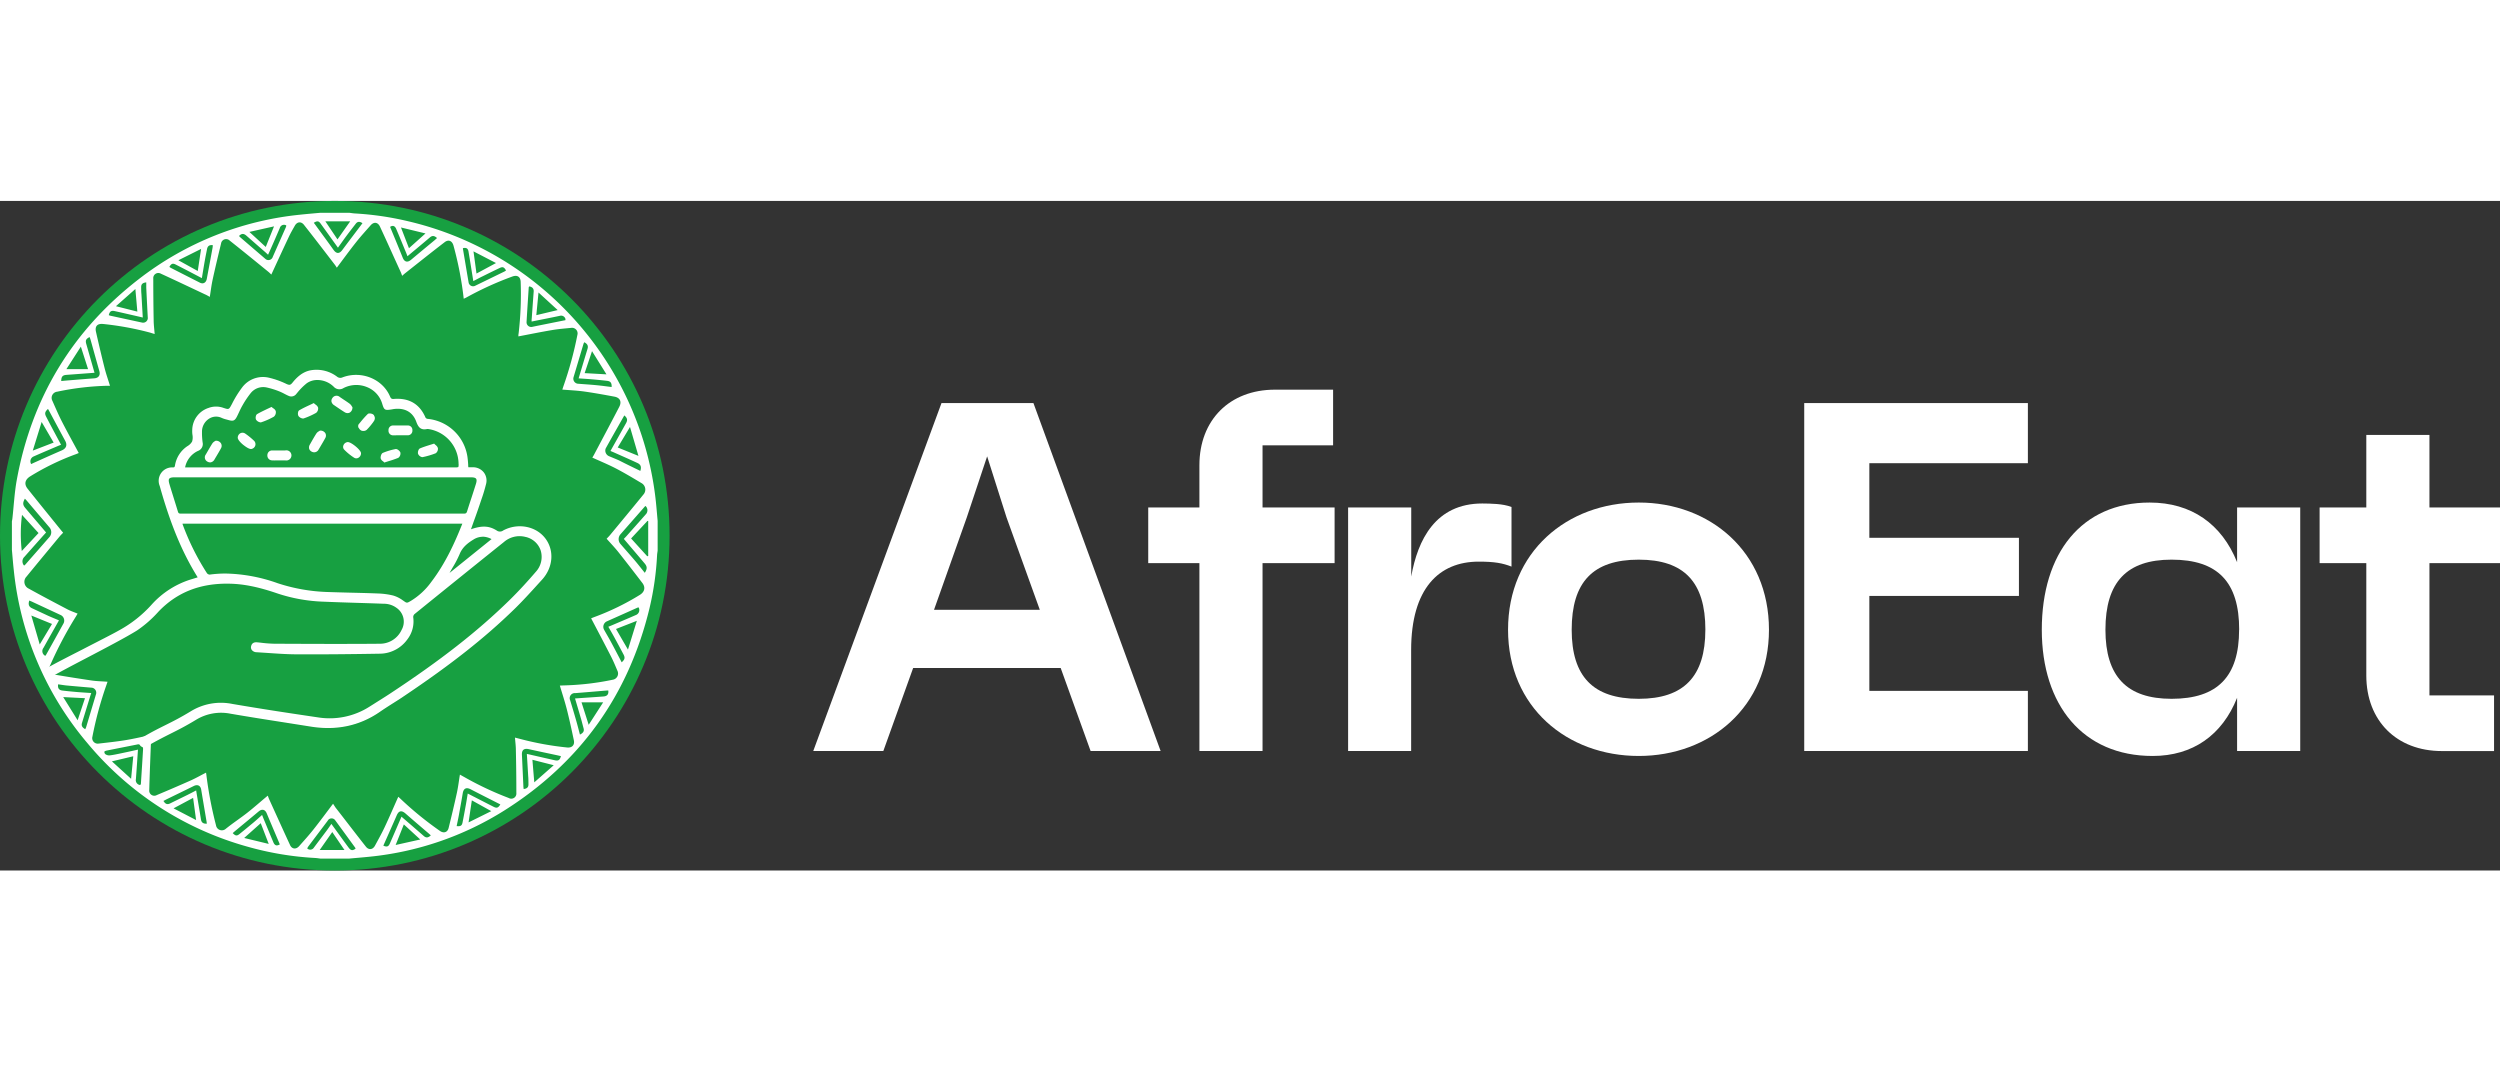 <svg width="210" height="90" xmlns="http://www.w3.org/2000/svg" viewBox="0 0 982.86 263.24"><rect x="0" y="0" width="982.86" height="263.24" fill="#333333" stroke="none"/><defs><style>.cls-1{fill:#17a041;}.cls-2{fill:#fff;}</style></defs><g id="Layer_2" data-name="Layer 2"><g id="Layer_1-2" data-name="Layer 1"><circle class="cls-1" cx="131.62" cy="131.62" r="131.62"/><path class="cls-2" d="M125.78,4.68h11.68c.66.08,1.33.2,2,.24a119.42,119.42,0,0,1,20.69,3,127.1,127.1,0,0,1,97.4,107.68c.44,3.39.68,6.8,1,10.21v11.68c-.08.62-.2,1.25-.23,1.87A114.37,114.37,0,0,1,255.38,160Q243,211.4,198.3,239.63a122.35,122.35,0,0,1-53,18.19c-2.68.28-5.38.49-8.07.74H126c-.66-.08-1.33-.2-2-.24a121.22,121.22,0,0,1-26.95-4.52A125.48,125.48,0,0,1,34.3,213.09,124.69,124.69,0,0,1,5.43,145.27c-.3-2.68-.51-5.38-.75-8.07V126c.06-.37.15-.74.19-1.11.56-5,.81-10.14,1.71-15.11,5.9-32.43,21.89-58.84,47.94-79A123.68,123.68,0,0,1,118,5.41C120.57,5.13,123.17,4.92,125.78,4.68ZM81,224.77c.05.31.09.5.11.69a153.4,153.4,0,0,0,3.81,20,2.32,2.32,0,0,0,3.82,1.41c2.76-2.24,5.75-4.18,8.54-6.38s5.24-4.4,8-6.68c.19.49.34,1,.54,1.42,2.73,6,5.44,12,8.21,18,.76,1.64,2.36,1.79,3.57.43,1.88-2.12,3.79-4.22,5.55-6.44,2.65-3.34,5.17-6.77,7.79-10.23.33.5.64,1,1,1.54,4,5.12,7.89,10.25,11.9,15.32,1.13,1.44,2.7,1.23,3.57-.36,1.31-2.42,2.65-4.82,3.82-7.3,1.85-3.93,3.55-7.92,5.35-11.94.28.25.59.52.89.81A132.8,132.8,0,0,0,173,247.71c1.47,1,2.95.54,3.38-1.22,1.13-4.59,2.24-9.2,3.25-13.82.5-2.32.78-4.69,1.18-7.13l1.56.87A126.29,126.29,0,0,0,200,234.73a2,2,0,0,0,3-1.95q0-8.43-.19-16.87c0-1.59-.22-3.18-.35-4.92l1.84.47a117.61,117.61,0,0,0,18.7,3.42c1.91.19,3-1,2.61-2.83-.85-4-1.71-8-2.72-12-.8-3.18-1.84-6.3-2.79-9.51l1.33-.06a106.75,106.75,0,0,0,19.51-2.25,2.46,2.46,0,0,0,1.82-3.46c-.81-1.91-1.6-3.83-2.54-5.67-2.56-5-5.19-10-7.82-15,.29-.11.71-.3,1.14-.46a99.35,99.35,0,0,0,18-8.75c1.89-1.16,2.33-2.94,1-4.69q-4.65-6.1-9.41-12.12c-1.45-1.82-3.06-3.49-4.64-5.27.47-.51.93-.94,1.33-1.43,4.42-5.34,8.85-10.67,13.22-16.05a2.91,2.91,0,0,0-.82-4.38c-3.34-2-6.68-4-10.12-5.79-3-1.55-6.11-2.83-9.23-4.25.23-.39.48-.78.69-1.18,3.32-6.28,6.67-12.54,9.93-18.84,1-2,.25-3.53-1.91-3.94-3.9-.72-7.81-1.44-11.75-2-2.88-.41-5.79-.53-8.76-.78l.41-1.24A144,144,0,0,0,227,52.66a2.19,2.19,0,0,0-2.37-2.76c-2.52.25-5.06.44-7.56.87-4.41.74-8.79,1.64-13.27,2.49,0-.34,0-.75.09-1.16a134.63,134.63,0,0,0,.81-20.27c-.07-2-1.33-2.82-3.24-2.12a127.82,127.82,0,0,0-18,8.19c-.34.19-.71.35-1.15.56a134.82,134.82,0,0,0-4-20.82c-.54-2-2-2.62-3.57-1.36-5.22,4-10.38,8.14-15.55,12.22-.35.28-.67.58-1.08.95-.24-.64-.4-1.12-.61-1.58C154.8,22,152.14,16,149.39,10.12c-.84-1.81-2.4-2-3.7-.51-1.93,2.19-3.9,4.35-5.71,6.64-2.57,3.24-5,6.59-7.56,10-.26-.39-.51-.82-.82-1.21-4-5.22-8-10.45-12.1-15.64-1.13-1.44-2.7-1.24-3.59.34s-1.64,2.86-2.34,4.35c-2.32,4.92-4.59,9.87-6.9,14.86-.36-.33-.79-.79-1.28-1.18-5-4.07-10-8.16-15.09-12.18a2,2,0,0,0-3.39,1.17c-1.14,4.68-2.26,9.37-3.29,14.08-.49,2.24-.76,4.53-1.14,6.89-.72-.4-1.29-.76-1.89-1-5.77-2.72-11.53-5.46-17.33-8.12a2,2,0,0,0-3,1.93q0,8.11.15,16.23c0,1.81.25,3.61.39,5.56L59,51.77a116.76,116.76,0,0,0-18.45-3.39c-2.25-.24-3.31.87-2.82,3.06,1.08,4.79,2.2,9.56,3.4,14.31.59,2.32,1.39,4.58,2.11,6.92-.39,0-.69,0-1,0A107.49,107.49,0,0,0,22.49,75a2.44,2.44,0,0,0-1.89,3.6c1.2,2.7,2.36,5.43,3.7,8.06,2.14,4.18,4.42,8.28,6.66,12.45-.32.13-.71.31-1.1.45a98.29,98.29,0,0,0-18,8.73c-2,1.26-2.49,3-1,4.86,4.36,5.5,8.8,10.93,13.21,16.39l.75.9c-.5.54-1,1-1.42,1.52-4.34,5.25-8.7,10.48-13,15.76a2.94,2.94,0,0,0,.92,4.71c5,2.77,10.1,5.46,15.19,8.13,1.25.66,2.61,1.11,4,1.69-.27.45-.47.82-.69,1.17a151.08,151.08,0,0,0-10.11,19.17,2.43,2.43,0,0,0,1.81,3.65q7.31,1.24,14.64,2.32c2,.28,4,.31,6.12.47-.18.51-.31.9-.45,1.3a143.88,143.88,0,0,0-5.5,20.3,2.17,2.17,0,0,0,2.39,2.72c3.57-.41,7.15-.79,10.7-1.37,3.36-.55,6.68-1.35,10.13-2.06-.06.58-.14,1.11-.16,1.65-.25,6.67-.53,13.34-.71,20a2,2,0,0,0,3,2c4.48-1.88,8.95-3.79,13.38-5.77C77,226.93,78.92,225.83,81,224.77ZM253.5,146.21c1-1.58.95-2.44,0-3.62-2.72-3.23-5.46-6.44-8.24-9.71.3-.33.66-.69,1-1.06,2.53-2.85,5.07-5.68,7.57-8.54a2.3,2.3,0,0,0-.06-3.36c-.12.11-.25.21-.36.33l-9.52,10.86a2.88,2.88,0,0,0,.08,3.8c2,2.32,4.07,4.63,6.07,7C251.16,143.26,252.27,144.69,253.5,146.21Zm-244-2.86a3.5,3.5,0,0,0,.46-.39q4.77-5.43,9.52-10.87a2.89,2.89,0,0,0,0-3.7q-4.48-5.25-8.94-10.53c-.23-.27-.48-.51-.76-.8-.9,1.64-.87,2.44.2,3.71,2.69,3.19,5.4,6.36,8.14,9.58l-1,1.09c-2.5,2.81-5,5.62-7.49,8.45A2.46,2.46,0,0,0,9.46,143.35Zm242.25-37.23c.49-1.57.17-2.48-1.17-3.1-3.1-1.44-6.23-2.81-9.35-4.2L240,98.3c2.1-3.73,4.13-7.33,6.13-10.94.69-1.24.48-2-.63-3,0,0-.09,0-.11.06-2.43,4.29-4.88,8.58-7.27,12.9a2.39,2.39,0,0,0,1.24,3c1.31.57,2.66,1.08,4,1.69C246.1,103.41,248.86,104.76,251.71,106.12ZM17.76,178.83c.09-.08.22-.14.27-.24q3.54-6.3,7-12.6a2.41,2.41,0,0,0-1.16-3.18c-3.83-1.77-7.65-3.56-11.47-5.34l-.88-.37c-.5,1.48-.19,2.43,1,3,2.12,1,4.27,2,6.42,3,1.4.63,2.84,1.2,4.24,1.8-2.07,3.67-4.09,7.23-6.08,10.8A2.07,2.07,0,0,0,17.76,178.83Zm226.65,2.56c1.23-1.11,1.4-1.79.73-3.07q-1.92-3.65-3.9-7.26c-.66-1.21-1.36-2.39-2.08-3.65l1.28-.52c3.19-1.36,6.38-2.7,9.55-4.09a2.08,2.08,0,0,0,1.07-3,1.44,1.44,0,0,0-.36.07l-12.15,5.43a2.36,2.36,0,0,0-1.05,3.3c.9,1.63,1.86,3.22,2.74,4.86C241.63,176.05,243,178.67,244.41,181.39ZM24,95.86c-.47.19-.9.35-1.32.53-3.15,1.34-6.3,2.67-9.43,4.06a2.08,2.08,0,0,0-1,3l1.13-.53c3.62-1.62,7.24-3.26,10.88-4.83,1.79-.77,2.29-2.11,1.35-3.82-2.08-3.83-4.12-7.67-6.18-11.5-.17-.33-.37-.64-.56-1-1.2,1.08-1.39,1.78-.72,3.05C20.05,88.52,22,92.12,24,95.86Zm-1.15,94.19c-.22,1.51.32,2.29,1.71,2.45,1.93.23,3.87.42,5.8.58s3.59.26,5.51.39c-.16.48-.28.83-.39,1.18-1.08,3.52-2.15,7-3.24,10.55-.38,1.22.22,1.89,1.28,2.49.15-.36.29-.61.37-.87q1.91-6.37,3.82-12.76a2,2,0,0,0-1.91-2.71c-3.21-.28-6.41-.55-9.61-.85C25.09,190.39,24,190.2,22.87,190.05ZM229.73,55.56a3.88,3.88,0,0,0-.31.56q-1.95,6.56-3.91,13.11a2,2,0,0,0,1.88,2.65c2.35.19,4.72.33,7.07.56,2,.19,4,.47,6,.72.08-1.56-.41-2.27-1.71-2.42-2-.24-4-.43-5.93-.6-1.78-.15-3.57-.26-5.34-.38,1.2-4,2.35-7.83,3.52-11.67C231.35,56.89,230.85,56.17,229.73,55.56Zm-192.57,12-11.08.83c-1.51.12-2,.76-2,2.42.62-.06,1.24-.13,1.86-.18,3.7-.3,7.4-.62,11.1-.88,1.73-.13,2.5-1.23,2-2.93-1.17-4.09-2.3-8.2-3.45-12.3-.1-.35-.24-.68-.37-1-1.41.72-1.7,1.29-1.31,2.68C35,60,36.06,63.73,37.16,67.57ZM228,209.8c1.19-.59,1.77-1.26,1.43-2.47s-.61-2.37-.95-3.55c-.78-2.7-1.59-5.4-2.41-8.18l1.46-.1c3.25-.23,6.49-.43,9.73-.68,1.49-.12,2.08-.88,1.88-2.37l-.85.05c-4,.33-8.08.69-12.12,1a2,2,0,0,0-2,2.86c.73,2.42,1.47,4.84,2.16,7.28C226.92,205.61,227.41,207.61,228,209.8ZM208.09,33.59c-.14.23-.21.3-.22.38-.29,4.55-.6,9.1-.86,13.65a1.84,1.84,0,0,0,2.36,1.86c3.68-.76,7.36-1.48,11-2.22l1.92-.38a1.91,1.91,0,0,0,0-.51,1.76,1.76,0,0,0-2.19-1.2c-3.67.78-7.35,1.49-11.11,2.25,0-.44,0-.85.06-1.26.25-3.5.5-7,.76-10.49C209.91,34.42,209.25,33.84,208.09,33.59Zm-152.92,196a1.92,1.92,0,0,0,.22-.44c.29-4.55.6-9.11.86-13.66a1.82,1.82,0,0,0-2.31-1.79c-4,.8-8,1.58-12,2.39-.33.07-.87.26-.9.46a1.14,1.14,0,0,0,.44,1A2.79,2.79,0,0,0,43,218c1.38-.15,2.75-.45,4.11-.73,2.37-.5,4.74-1,7.13-1.56-.27,3.95-.52,7.79-.81,11.61A1.92,1.92,0,0,0,55.17,229.64ZM42.77,44.91a3.62,3.62,0,0,0,.55.2l12.5,2.71a1.85,1.85,0,0,0,2.27-2.09q-.31-5.82-.59-11.64c0-.65,0-1.31,0-2.06-1.32.12-2,.63-2,1.82,0,.92,0,1.85.1,2.78.17,3,.35,6.06.53,9.21l-1.63-.39c-3.12-.71-6.25-1.44-9.38-2.13C43.7,43,43.11,43.44,42.77,44.91ZM220.52,218.27l-1.31-.3c-3.76-.81-7.52-1.59-11.28-2.43-1.9-.43-2.83.29-2.74,2.22.2,4.09.38,8.19.57,12.29,0,.36.07.72.12,1.15,1.25-.13,1.9-.67,1.88-1.85s0-2.2-.11-3.3c-.16-2.85-.34-5.71-.52-8.64l1,.21c3.34.76,6.67,1.54,10,2.28C219.56,220.21,220.1,219.83,220.52,218.27Zm-23.8,19-1.08-.55c-3.54-1.8-7.08-3.58-10.61-5.41-1.71-.89-2.79-.35-3.11,1.58-.48,2.87-1,5.74-1.52,8.61-.26,1.43-.58,2.85-.87,4.28,1.52.18,2.07-.15,2.32-1.43.47-2.36.9-4.73,1.33-7.1.26-1.42.47-2.85.71-4.27,3.53,1.81,6.9,3.56,10.29,5.27C195.34,238.81,195.92,238.58,196.72,237.24ZM186.07,31.53c-.06-.39-.09-.63-.13-.87-.58-3.59-1.14-7.18-1.75-10.77-.21-1.24-.91-1.62-2.18-1.32a1.39,1.39,0,0,0,0,.35c.74,4.38,1.47,8.76,2.22,13.13a1.79,1.79,0,0,0,2.6,1.3l11.51-5.61c.21-.11.4-.27.6-.4-.73-1.31-1.28-1.55-2.44-1-2.22,1.05-4.42,2.13-6.61,3.22C188.61,30.17,187.4,30.84,186.07,31.53ZM81.32,244.82c-.06-.43-.09-.71-.14-1-.69-4.12-1.4-8.24-2.08-12.36-.26-1.61-1.42-2.18-2.92-1.44-3.59,1.78-7.2,3.52-10.8,5.28l-1.12.59c.68,1.13,1.43,1.56,2.58,1,2.27-1.13,4.55-2.22,6.82-3.35,1.16-.57,2.3-1.18,3.45-1.78.65,3.9,1.3,7.68,1.91,11.46C79.23,244.46,80,244.91,81.32,244.82ZM66.59,25.94a5.21,5.21,0,0,0,.6.4q5.69,2.91,11.4,5.8c1.3.66,2.45,0,2.72-1.55.74-4,1.5-8,2.24-12.08.07-.35.08-.71.12-1.11-1.37-.18-2.06.35-2.28,1.55-.27,1.41-.57,2.81-.82,4.23-.42,2.35-.8,4.72-1.21,7.18l-1.21-.64c-3-1.58-6.06-3.17-9.1-4.72C67.9,24.41,67.3,24.67,66.59,25.94Zm93.6-4.2c-.23-.6-.42-1.11-.63-1.61-1.26-3.05-2.5-6.1-3.8-9.13-.54-1.26-1.39-1.48-2.4-.79,1.68,4.07,3.37,8.12,5,12.19.67,1.63,1.87,1.9,3.24.74,3.08-2.58,6.18-5.14,9.27-7.7.3-.26.59-.53.94-.85-1-.92-1.81-1.08-2.78-.26C166.16,16.78,163.23,19.2,160.19,21.74Zm-20.4,232.92a1.85,1.85,0,0,0-.18-.44c-2.59-3.55-5.17-7.11-7.78-10.66a1.73,1.73,0,0,0-3,.12q-3.82,5.06-7.64,10.13a4.16,4.16,0,0,0-.4.76,1.69,1.69,0,0,0,2.61-.33c1.62-2.17,3.26-4.32,4.88-6.49.7-.94,1.36-1.9,2-2.83,2.33,3.22,4.58,6.34,6.86,9.44C138,255.43,138.63,255.48,139.79,254.66ZM94,13.76a2.91,2.91,0,0,0,.3.41l10.1,8.68a1.79,1.79,0,0,0,2.85-.88q2.55-5.79,5.12-11.59c.09-.22.14-.46.21-.66-.13-.1-.19-.18-.26-.2A1.71,1.71,0,0,0,110,10.66c-1.5,3.49-3,7-4.61,10.5l-1-.93q-3.82-3.33-7.65-6.68C95.73,12.72,94.88,12.83,94,13.76ZM123.37,8.6c.3.4.56.73.8,1.07,2.31,3.18,4.65,6.34,6.93,9.54,1.16,1.62,2.3,1.65,3.48.07,2.37-3.19,4.78-6.35,7.17-9.52l.75-1c-1.06-.73-1.9-.75-2.64.21-1.19,1.54-2.39,3.07-3.55,4.63s-2.26,3.14-3.45,4.79c-.31-.45-.55-.78-.79-1.12-2-2.78-4-5.57-6-8.34C125.29,7.83,124.69,7.78,123.37,8.6Zm46,240.81-1-.88c-3-2.56-6-5.11-8.94-7.69-1.56-1.36-2.66-1.13-3.47.74-1.56,3.6-3.17,7.18-4.76,10.78-.17.37-.33.75-.49,1.12,1.35.58,2,.4,2.52-.78,1.39-3.12,2.73-6.27,4.09-9.42.18-.39.35-.79.52-1.2,3,2.59,5.87,5.07,8.74,7.57C167.49,250.47,168.34,250.43,169.37,249.41Zm-66.33-8c.24.62.44,1.12.64,1.62,1.26,3,2.51,6.1,3.8,9.13.55,1.29,1.3,1.51,2.52.83-.08-.22-.17-.45-.26-.68-1.63-3.85-3.28-7.7-4.89-11.56-.65-1.55-1.87-1.81-3.18-.71-3.11,2.61-6.25,5.19-9.37,7.78-.28.23-.54.48-.81.72,1.07,1.11,1.63,1.19,2.66.36q2.32-1.86,4.61-3.78C100.17,244,101.55,242.72,103,241.43ZM15.15,130.57l-6.5-7.14a59.2,59.2,0,0,0-.09,14.2Zm239.69-4.75-.31,0-6.42,6.88,6.35,7,.38-.13ZM21.09,95l-4.72-8.1L12.89,98.16ZM251,100.24c-1.13-3.88-2.18-7.48-3.32-11.37l-4.83,8.06ZM12.32,163l3.3,11.37,4.83-8.06Zm234.56,13.39c1.21-3.92,2.32-7.5,3.49-11.31l-8.19,3.21ZM34.62,66.13l-2.83-8.84L26.1,66.13Zm194,131,2.82,8.83,5.69-8.83ZM30.52,204.18l2.89-8.68-8.56-.44Zm207.91-136-5.68-9.12c-1,3-1.93,5.75-2.9,8.64ZM217.7,221.85l-8.39-2.14c.24,2.92.48,5.74.74,8.87ZM53.22,34.63l-7.64,6.76L54,43.52ZM210.85,44.91l8.4-2L211.71,36C211.41,39.16,211.14,41.91,210.85,44.91ZM44,220.33l7.54,6.86.85-8.86Zm33.1,23.08c-.42-3.07-.79-5.83-1.18-8.72l-7.69,4.11ZM187.33,28.55,195,24.42l-8.85-4.59C186.57,22.88,186.94,25.63,187.33,28.55Zm-109.58-1c.43-2.88.85-5.64,1.31-8.68l-8.94,4.46Zm87.47,223.5-6.45-5.93c-1.07,2.7-2.09,5.25-3.23,8.09ZM107.73,10l-9.68,2.18,6.43,5.92C105.55,15.43,106.57,12.91,107.73,10Zm49.91.44,3.14,8.15,6.5-5.81Zm35.5,229.46-7.64-4.24-1.29,8.67ZM96,250.45l9.65,2.34-3.14-8.15Zm29.68,4.74h9.76l-4.81-7.07Zm7-240.07,5-7.1h-9.77Z"/><path class="cls-2" d="M195.1,129.9a2.54,2.54,0,0,0,3,0c5.46-3,12.3-1.7,15.9,2.85s3.23,11.15-1.1,15.91c-3.61,4-7.18,8-11,11.71-13.18,12.82-27.87,23.74-43.09,34-3.18,2.14-6.48,4.1-9.64,6.28-8.14,5.63-17.1,7.28-26.77,5.73-10.54-1.69-21.09-3.26-31.61-5.08a19.26,19.26,0,0,0-13.9,2.4c-7.57,4.57-11,5.67-18.66,10.06-.23.13-.45.27-.68.39a1.58,1.58,0,1,1-1.59-2.73l.9-.52c7.56-4.33,10.87-5.36,18.32-9.87a22.4,22.4,0,0,1,16.16-2.86c11.16,1.92,22.36,3.61,33.56,5.27a29.36,29.36,0,0,0,20.55-4.24c2.66-1.67,5.33-3.32,7.95-5,16.7-11,32.79-22.81,47.13-36.84,3.64-3.56,7.07-7.35,10.41-11.2,4.63-5.33,2.29-12.87-4.39-14.39a9.83,9.83,0,0,0-8.61,2q-17.65,14.16-35.24,28.41a2,2,0,0,0-.6,1.51,11.17,11.17,0,0,1-2.17,8.39,13,13,0,0,1-10.48,5.57c-10.9.19-21.8.31-32.7.25-5.27,0-10.53-.5-15.8-.81-1.33-.08-2.06-.86-1.85-1.86.25-1.18,1.07-1.4,2.18-1.28a64.52,64.52,0,0,0,6.78.55c13.74.06,27.47.13,41.2,0a9.8,9.8,0,0,0,8.94-5.67,6.94,6.94,0,0,0-2.08-9.1,8.75,8.75,0,0,0-5.26-1.71c-7.84-.3-15.68-.48-23.52-.8A64.84,64.84,0,0,1,109,153.93a61.61,61.61,0,0,0-18.88-3.82c-10.91-.2-20.46,3.06-28.15,11.15a45,45,0,0,1-8.32,7.31C46.81,172.85,28,182.27,21,186.27c-.15.08-.35.22-.48.18-.65-.19-1.48-.27-1.86-.71a1.34,1.34,0,0,1,.45-2,9.72,9.72,0,0,1,1.14-.63c5-2.78,21.82-11.15,26.83-14a48.82,48.82,0,0,0,12.67-10,34.16,34.16,0,0,1,16-10.14l2.41-.74a5.38,5.38,0,0,0-.3-.66C71,136.52,66.6,124.43,63.13,112c-1.11-4,.85-6.64,4.93-6.83.79,0,1-.33,1.14-1a12,12,0,0,1,3.33-6.26c1.09-1.09,2.84-1.81,3.38-3.08s-.1-3.18,0-4.78a8.92,8.92,0,0,1,6.22-8.24,8.09,8.09,0,0,1,5.49,0c2.64.88,2.58.77,3.92-1.72a42.42,42.42,0,0,1,4-6.41,9.76,9.76,0,0,1,10-3.71,32.35,32.35,0,0,1,6.84,2.41c1.28.6,2,.63,2.88-.53,1.8-2.22,3.91-4.17,6.85-4.75a13,13,0,0,1,10.15,2.38,2.41,2.41,0,0,0,2.57.36C142,67,150.15,70.27,153,77a1.68,1.68,0,0,0,2,1.25c5.62-.41,9.7,1.84,12,7.13a1.47,1.47,0,0,0,1,.7,17.1,17.1,0,0,1,15.43,14.7c.21,1.4.25,2.82.38,4.36.8,0,1.53,0,2.27,0a4.82,4.82,0,0,1,4.67,6.1c-.5,2-1.1,3.94-1.76,5.87-1.42,4.19-2.91,8.36-4.42,12.65C189.17,128,192,128,195.1,129.9ZM71.26,126.51a4.51,4.51,0,0,0,.18.71,99.46,99.46,0,0,0,9.63,19.38,1.78,1.78,0,0,0,1.43.69c9.13-1.28,17.9.46,26.47,3.33a68.94,68.94,0,0,0,19.48,3.49c6.71.25,13.42.34,20.13.59a29.59,29.59,0,0,1,5.93.8,11.54,11.54,0,0,1,3.68,1.87c1.72,1.2,1.66,1.29,3.55.2a28.08,28.08,0,0,0,8.1-7.52c5.37-7,9.07-14.94,12.31-23.1a1.93,1.93,0,0,0,0-.44Zm2.58-21.39H178.76c1.88,0,1.88,0,1.83-1.85a14.25,14.25,0,0,0-12.24-14,1.56,1.56,0,0,0-.52,0c-2.21.5-3.09-.59-3.8-2.6-1.47-4.09-4.94-5.88-9.41-5.25l-.78.14c-2.45.37-2.52.33-3.25-2.1-1.88-6.32-9.48-9.42-15.67-6.3a2.57,2.57,0,0,1-3.46-.43A9.64,9.64,0,0,0,124.32,70a7.57,7.57,0,0,0-4,1.36,26.17,26.17,0,0,0-4.1,4.18,2.07,2.07,0,0,1-2.64.72c-1.28-.55-2.48-1.29-3.78-1.78a30.18,30.18,0,0,0-5-1.52,6.65,6.65,0,0,0-6.59,2.33,37.5,37.5,0,0,0-3.32,5c-.8,1.34-1.39,2.8-2.09,4.21-.81,1.62-1.25,1.8-3,1.28a17.75,17.75,0,0,1-2.62-.83c-3.47-1.69-8.17.9-8.22,5.87a29,29,0,0,0,.26,4.17,2.49,2.49,0,0,1-1.64,3,9.43,9.43,0,0,0-5.32,7.22Zm-5.19,3.15c-2.47,0-3.11.77-2.41,3.12,1.08,3.63,2.26,7.22,3.35,10.85a1.29,1.29,0,0,0,1.49,1q55.67,0,111.33,0a1.39,1.39,0,0,0,1.59-1.11c1.13-3.62,2.35-7.2,3.48-10.81.72-2.27.08-3.1-2.27-3.1H68.65ZM186,132.76c-2.37,1.46-4.47,3.11-5.59,5.91a72.55,72.55,0,0,1-4,7.46,2,2,0,0,0-.33,1.14L194,132.85A7.25,7.25,0,0,0,186,132.76Z"/><path class="cls-2" d="M56.5,214.79a1.76,1.76,0,0,1-1.57-1,1.89,1.89,0,0,1,.82-2.74l.9-.52c3.45-2,6-3.26,8.48-4.5,3-1.49,5.78-2.9,9.84-5.36a22.65,22.65,0,0,1,16.42-2.91c10.56,1.81,21,3.42,33.55,5.27a29.08,29.08,0,0,0,20.29-4.18l1.81-1.14c2-1.27,4.11-2.57,6.13-3.9,20.07-13.22,34.58-24.57,47.07-36.79,4-3.91,7.66-8,10.4-11.19a8.67,8.67,0,0,0,1.93-8.4,8.11,8.11,0,0,0-6.12-5.37,9.36,9.36,0,0,0-8.29,2c-11.1,8.9-22.62,18.19-35.24,28.41a1.66,1.66,0,0,0-.47,1.18,11.57,11.57,0,0,1-2.24,8.65A13.46,13.46,0,0,1,149.44,178c-12.83.22-23.22.3-32.71.25-3.89,0-7.84-.29-11.66-.55l-4.16-.27a2.44,2.44,0,0,1-1.89-.86,1.76,1.76,0,0,1-.31-1.45c.35-1.62,1.65-1.68,2.59-1.57l1,.1a50.92,50.92,0,0,0,5.79.44h1.44c13,.06,26.51.12,39.76,0a9.36,9.36,0,0,0,8.61-5.46,6.57,6.57,0,0,0-2-8.64,8.33,8.33,0,0,0-5-1.62c-3.57-.14-7.14-.25-10.72-.36-4.2-.13-8.54-.27-12.81-.45a64.12,64.12,0,0,1-18.44-3.29c-7.37-2.52-13.16-3.69-18.77-3.79-11.48-.22-20.61,3.4-27.87,11a45.4,45.4,0,0,1-8.39,7.37c-4.07,2.56-12.52,7-20,10.91-5.08,2.66-9.88,5.18-12.7,6.79a1,1,0,0,1-.77.22l-.51-.13a2.85,2.85,0,0,1-1.53-.7A1.51,1.51,0,0,1,18,184.8a2.06,2.06,0,0,1,.9-1.4,5.27,5.27,0,0,1,.8-.45l.38-.2c2.37-1.31,7.24-3.81,12.41-6.45,5.78-3,11.76-6,14.41-7.52a48.18,48.18,0,0,0,12.58-9.92,34.58,34.58,0,0,1,16.21-10.25l1.64-.5.37-.12a.91.91,0,0,0-.11-.22c-6-9.67-10.59-20.68-14.79-35.69A5.27,5.27,0,0,1,68,104.77c.55,0,.67-.14.79-.75a11.24,11.24,0,0,1,4.87-7.6,5,5,0,0,0,1.86-1.82A5.52,5.52,0,0,0,75.67,92a10,10,0,0,1-.09-2A9.27,9.27,0,0,1,82,81.38a8.48,8.48,0,0,1,5.73-.06c2.25.75,2.25.75,3.33-1.26l.15-.28a41.74,41.74,0,0,1,4-6.47,10.19,10.19,0,0,1,10.38-3.84,32.64,32.64,0,0,1,6.93,2.44c1.18.55,1.64.56,2.43-.42,1.56-1.93,3.77-4.23,7.07-4.88a13.37,13.37,0,0,1,10.43,2.44,2.05,2.05,0,0,0,2.23.31c7.32-2.76,15.68.59,18.64,7.48.38.89.7,1.1,1.62,1,5.9-.44,10.06,2,12.35,7.35a1.19,1.19,0,0,0,.73.48,17.54,17.54,0,0,1,15.76,15c.14,1,.21,1.92.28,2.94,0,.36,0,.73.08,1.1h.4c.52,0,1,0,1.53,0a5.39,5.39,0,0,1,4.18,2.08,5.27,5.27,0,0,1,.85,4.48c-.46,1.81-1,3.75-1.77,5.9-1,3-2,5.92-3.11,8.91l-1.05,3c4.34-1.51,7.12-1.37,10.06.46h0a2.16,2.16,0,0,0,2.63,0c5.6-3,12.64-1.77,16.38,2.94s3.32,11.51-1.12,16.4l-1.32,1.45c-3.12,3.44-6.34,7-9.72,10.28-11.54,11.23-24.85,21.72-43.14,34-1.43,1-2.91,1.91-4.34,2.82-1.75,1.11-3.56,2.26-5.29,3.46-7.9,5.46-17,7.4-27.05,5.79l-10.39-1.64c-7-1.09-14.16-2.22-21.22-3.44A18.85,18.85,0,0,0,77.06,204c-4.14,2.5-7,3.95-10.07,5.48-2.51,1.27-5.12,2.58-8.6,4.57l-.22.14-.46.26A2.65,2.65,0,0,1,56.5,214.79ZM86.68,198.1a21.3,21.3,0,0,0-11.33,3.22c-4.08,2.47-6.9,3.89-9.89,5.39-2.46,1.24-5,2.52-8.43,4.48l-.91.53a1.15,1.15,0,0,0-.53,1.72c.45.83,1.21.65,1.76.35l.44-.25.23-.14c3.5-2,6.11-3.31,8.64-4.59,3-1.53,5.9-3,10-5.46a19.49,19.49,0,0,1,14.16-2.45c7,1.22,14.25,2.35,21.2,3.44q5.2.81,10.4,1.64c10,1.61,18.66-.25,26.5-5.66,1.75-1.21,3.56-2.37,5.32-3.49,1.43-.9,2.9-1.84,4.32-2.8,18.26-12.27,31.53-22.73,43-33.93,3.36-3.27,6.58-6.81,9.69-10.24l1.31-1.45c4.2-4.61,4.64-11,1.09-15.43s-10.15-5.62-15.43-2.75a2.9,2.9,0,0,1-3.38,0h0c-2.91-1.82-5.57-1.85-10.15-.12l-.76.28,1.59-4.5c1-3,2.09-5.94,3.1-8.9.72-2.14,1.3-4,1.75-5.85a4.47,4.47,0,0,0-.72-3.84,4.62,4.62,0,0,0-3.61-1.78c-.49,0-1,0-1.5,0h-1.09l0-.34c0-.5-.08-1-.11-1.46-.07-1-.13-1.94-.27-2.88A16.8,16.8,0,0,0,168,86.45a1.87,1.87,0,0,1-1.35-.93c-2.18-5.06-6-7.32-11.61-6.9a2,2,0,0,1-2.36-1.48c-2.8-6.53-10.74-9.7-17.69-7.08a2.74,2.74,0,0,1-2.91-.4,12.72,12.72,0,0,0-9.87-2.32c-3.06.6-5.15,2.79-6.62,4.62-1.08,1.34-2,1.27-3.34.63a31,31,0,0,0-6.76-2.38,9.34,9.34,0,0,0-9.65,3.57,41.9,41.9,0,0,0-3.94,6.36l-.15.28c-1.3,2.41-1.54,2.5-4.22,1.62a7.76,7.76,0,0,0-5.25,0,8.61,8.61,0,0,0-6,7.93,10.17,10.17,0,0,0,.09,1.89,6,6,0,0,1-.16,3A5.65,5.65,0,0,1,74.13,97a12.09,12.09,0,0,0-1.34,1.07,11.62,11.62,0,0,0-3.22,6.07c-.17.8-.47,1.3-1.5,1.35a4.52,4.52,0,0,0-4.58,6.35c4.17,14.95,8.7,25.89,14.7,35.5a4.75,4.75,0,0,1,.22.45l.27.64-1.17.36-1.64.5a34,34,0,0,0-15.87,10,48.86,48.86,0,0,1-12.77,10.08c-2.66,1.5-8.65,4.57-14.44,7.54-5.16,2.64-10,5.13-12.39,6.44l-.4.21a4.24,4.24,0,0,0-.7.39,1.32,1.32,0,0,0-.6.87.8.8,0,0,0,.21.61,2.36,2.36,0,0,0,1.14.46l.55.14c-.05,0,0-.07.1-.1l.08-.05c2.83-1.62,7.64-4.14,12.72-6.81,7.45-3.91,15.88-8.33,19.93-10.88A43.73,43.73,0,0,0,61.67,161c7.42-7.79,16.73-11.49,28.44-11.26,5.68.1,11.54,1.28,19,3.83a63.22,63.22,0,0,0,18.22,3.25c4.27.18,8.61.32,12.81.45,3.57.11,7.14.22,10.72.36a9.1,9.1,0,0,1,5.47,1.78,7.35,7.35,0,0,1,2.18,9.57,10.18,10.18,0,0,1-9.26,5.87c-13.26.12-26.74.06-39.78,0H108a54.41,54.41,0,0,1-5.88-.44l-.94-.11c-1.11-.12-1.59.15-1.77,1a1,1,0,0,0,.16.84,1.79,1.79,0,0,0,1.34.57l4.17.27c3.81.25,7.75.51,11.61.54,9.48.05,19.87,0,32.7-.25a12.57,12.57,0,0,0,10.18-5.43,10.83,10.83,0,0,0,2.1-8.11,2.3,2.3,0,0,1,.74-1.85c12.62-10.22,24.14-19.52,35.24-28.41a10.23,10.23,0,0,1,8.93-2.11,8.92,8.92,0,0,1,6.66,5.87,9.42,9.42,0,0,1-2.07,9.12c-2.76,3.17-6.43,7.31-10.44,11.23-12.53,12.26-27.08,23.64-47.19,36.88-2,1.34-4.12,2.65-6.14,3.91l-1.81,1.14a29.85,29.85,0,0,1-20.8,4.3c-12.51-1.86-23-3.47-33.57-5.28A27.33,27.33,0,0,0,86.68,198.1ZM160,158.71c-.5,0-1-.29-1.77-.86l-.24-.18a11.42,11.42,0,0,0-3.56-1.8,28.41,28.41,0,0,0-5.86-.79c-3.47-.14-7-.23-10.42-.31-3.24-.08-6.47-.17-9.71-.28A69.83,69.83,0,0,1,108.85,151c-10.06-3.37-18.41-4.42-26.3-3.31a2.23,2.23,0,0,1-1.79-.86,97.36,97.36,0,0,1-9.67-19.45,2.77,2.77,0,0,1-.13-.48l-.18-.74H182.53v.37a1.48,1.48,0,0,0,0,.23.84.84,0,0,1,0,.35c-2.87,7.22-6.59,15.63-12.37,23.19a28.14,28.14,0,0,1-8.2,7.61A4.43,4.43,0,0,1,160,158.71ZM88.68,146.49a64.09,64.09,0,0,1,20.41,3.78,69.42,69.42,0,0,0,19.37,3.47c3.23.11,6.47.2,9.7.28,3.42.08,7,.17,10.43.31a29.19,29.19,0,0,1,6,.81,12.23,12.23,0,0,1,3.81,1.92l.25.17c1.31.93,1.31.93,2.89,0a27.38,27.38,0,0,0,8-7.42c5.7-7.46,9.38-15.77,12.23-22.93h-110a1.05,1.05,0,0,0,0,.19,97,97,0,0,0,9.61,19.31,1.46,1.46,0,0,0,1.06.53A45.69,45.69,0,0,1,88.68,146.49Zm87,1.54,0-.75A2.32,2.32,0,0,1,176,146c.42-.77.86-1.52,1.3-2.28a39.87,39.87,0,0,0,2.69-5.14c1.21-3,3.48-4.7,5.75-6.09h0a7.57,7.57,0,0,1,8.35.09l.48.27Zm14.09-16a6.83,6.83,0,0,0-3.62,1.09h0c-2.16,1.32-4.32,2.94-5.45,5.73a40,40,0,0,1-2.73,5.24c-.42.72-.84,1.44-1.24,2.17l16.52-13.31A7.61,7.61,0,0,0,189.79,132Zm-7.38-8.33h0c-35.75,0-73.2,0-111.33,0a1.66,1.66,0,0,1-1.85-1.31c-.52-1.73-1-3.44-1.59-5.16-.6-1.9-1.19-3.79-1.76-5.7-.39-1.32-.37-2.16.06-2.75s1.28-.85,2.71-.85H185.21c1.34,0,2.16.27,2.59.86s.44,1.45,0,2.73c-.56,1.78-1.14,3.55-1.72,5.33s-1.19,3.65-1.77,5.48A1.73,1.73,0,0,1,182.41,123.66Zm-57.2-.77,57.2,0h0c.76,0,1-.18,1.23-.85.57-1.83,1.17-3.66,1.77-5.48s1.15-3.55,1.71-5.32c.32-1,.35-1.7.07-2.07s-.91-.55-2-.55H68.65c-1.16,0-1.83.18-2.11.55s-.25,1,.06,2.09c.57,1.9,1.16,3.79,1.75,5.68.54,1.72,1.08,3.45,1.6,5.17.19.62.42.78,1.13.78ZM108.82,105.5H71.9l.06-.43a9.83,9.83,0,0,1,5.53-7.51A2.12,2.12,0,0,0,78.92,95a27.49,27.49,0,0,1-.26-4.22,6.75,6.75,0,0,1,3.13-5.83,5.84,5.84,0,0,1,5.63-.38,9.61,9.61,0,0,0,1.81.6l.74.21c1.6.47,1.84.37,2.57-1.09.25-.49.48-1,.71-1.48.43-.92.87-1.86,1.4-2.76A36.31,36.31,0,0,1,98,75,7,7,0,0,1,105,72.55a29.89,29.89,0,0,1,5,1.54,23.2,23.2,0,0,1,2.2,1c.52.26,1,.53,1.6.77a1.7,1.7,0,0,0,2.2-.63l.24-.27a25,25,0,0,1,3.93-4,7.83,7.83,0,0,1,4.17-1.43,9.87,9.87,0,0,1,7.41,2.85c1,.94,1.71,1,3,.37a11.83,11.83,0,0,1,10-.3A10.87,10.87,0,0,1,151,79.33c.65,2.17.65,2.17,2.84,1.84l.35-.06.42-.08c4.76-.67,8.33,1.34,9.82,5.5.67,1.87,1.4,2.79,3.36,2.35a1.26,1.26,0,0,1,.52,0l.13,0A14.69,14.69,0,0,1,181,103.26c0,1,0,1.55-.3,1.89s-.87.35-1.91.35Zm-36-.75h106a3.39,3.39,0,0,0,1.37-.12,3.33,3.33,0,0,0,.09-1.35A13.93,13.93,0,0,0,168.3,89.67l-.18,0-.21,0c-2.48.56-3.49-.73-4.24-2.83-1.38-3.85-4.57-5.63-9-5l-.39.07-.38.07c-2.65.4-2.89.25-3.67-2.36a10.12,10.12,0,0,0-5.76-6.35,11.08,11.08,0,0,0-9.38.28,3,3,0,0,1-3.89-.5,9.23,9.23,0,0,0-6.86-2.64,7.09,7.09,0,0,0-3.75,1.28,24.35,24.35,0,0,0-3.81,3.85l-.24.27a2.44,2.44,0,0,1-3.07.83c-.56-.24-1.1-.52-1.64-.8a21.36,21.36,0,0,0-2.12-1,31.33,31.33,0,0,0-4.9-1.51,6.3,6.3,0,0,0-6.23,2.21,36.35,36.35,0,0,0-3.29,4.92c-.51.87-.94,1.8-1.36,2.7-.23.5-.47,1-.71,1.49-.9,1.79-1.51,2.05-3.46,1.48l-.73-.2a10.57,10.57,0,0,1-1.94-.66,5.06,5.06,0,0,0-4.9.35,6,6,0,0,0-2.78,5.2,27.42,27.42,0,0,0,.25,4.11,2.87,2.87,0,0,1-1.85,3.36A9.07,9.07,0,0,0,72.77,104.75Z"/><path class="cls-2" d="M109.65,101.64c.82,0,1.65,0,2.48,0a1.58,1.58,0,1,0-.07-3.16c-1.65,0-3.31,0-5,0a1.57,1.57,0,1,0-.06,3.13c.86.08,1.73,0,2.61,0Z"/><path class="cls-2" d="M111.16,102h-2.31a16.36,16.36,0,0,1-1.85,0,1.87,1.87,0,0,1-1.88-2,1.85,1.85,0,0,1,2-1.9c1.8,0,3.6,0,5,0a2,2,0,1,1,.08,3.91Q111.65,102,111.16,102Zm-1.14-.77h.39c.56,0,1.14,0,1.69,0a1.17,1.17,0,0,0,1.26-1.18c0-1-.71-1.22-1.31-1.23-1.36,0-3.16,0-4.94,0a1.11,1.11,0,0,0-1.24,1.17c0,.74.39,1.15,1.2,1.22a14.91,14.91,0,0,0,1.77,0H110Z"/><path class="cls-2" d="M84.87,94.65a3.7,3.7,0,0,0-1,.83c-.92,1.43-1.74,2.92-2.6,4.38A1.59,1.59,0,1,0,84,101.44c.86-1.46,1.76-2.9,2.56-4.4C87.19,95.85,86.46,94.63,84.87,94.65Z"/><path class="cls-2" d="M82.57,102.79a2.07,2.07,0,0,1-1.09-.34,1.87,1.87,0,0,1-.56-2.78l.69-1.19c.61-1.06,1.24-2.15,1.91-3.2a2.92,2.92,0,0,1,.92-.8l.2-.12.1-.08h.12a2.24,2.24,0,0,1,2,1,1.93,1.93,0,0,1,0,2c-.57,1.08-1.21,2.14-1.82,3.16-.25.42-.5.83-.74,1.25A2.17,2.17,0,0,1,83,102.74,1.4,1.4,0,0,1,82.57,102.79ZM85,95l-.15.09a2.22,2.22,0,0,0-.69.57c-.66,1-1.28,2.11-1.89,3.16l-.69,1.2c-.45.77-.35,1.36.3,1.76a1.2,1.2,0,0,0,.93.21,1.55,1.55,0,0,0,.86-.77c.25-.42.5-.83.74-1.25.61-1,1.24-2.07,1.81-3.13a1.23,1.23,0,0,0,0-1.24A1.43,1.43,0,0,0,85,95Z"/><path class="cls-2" d="M157.51,91.77c.92,0,1.83,0,2.74,0a1.44,1.44,0,0,0,1.51-1.6,1.39,1.39,0,0,0-1.47-1.5c-1.91,0-3.82,0-5.73,0a1.38,1.38,0,0,0-1.45,1.51,1.43,1.43,0,0,0,1.41,1.57c1,.08,2,0,3,0Z"/><path class="cls-2" d="M155.7,92.16c-.41,0-.81,0-1.21,0a1.79,1.79,0,0,1-1.75-2,1.76,1.76,0,0,1,1.81-1.88c1.82,0,3.76,0,5.75,0a1.75,1.75,0,0,1,1.83,1.86,1.81,1.81,0,0,1-1.86,2c-.64,0-1.29,0-1.93,0H155.7ZM157.48,89q-1.5,0-2.91,0a1,1,0,0,0-1.08,1.14,1,1,0,0,0,1.06,1.19,17.5,17.5,0,0,0,2,0h1.75c.62,0,1.26,0,1.88,0a1.06,1.06,0,0,0,1.15-1.21A1,1,0,0,0,160.29,89Z"/><path class="cls-2" d="M125.82,90.68a3.77,3.77,0,0,0-1.12.89c-.93,1.42-1.75,2.9-2.59,4.37a1.51,1.51,0,0,0,.49,2.26,1.52,1.52,0,0,0,2.23-.65c.87-1.5,1.79-3,2.61-4.51C128.05,91.91,127.37,90.73,125.82,90.68Z"/><path class="cls-2" d="M123.47,98.83a2.13,2.13,0,0,1-1-.3,1.86,1.86,0,0,1-.93-1.11,2.14,2.14,0,0,1,.3-1.66l.4-.71c.7-1.23,1.41-2.49,2.19-3.69a2.8,2.8,0,0,1,1-.83l.23-.15.1-.08h.14a2.26,2.26,0,0,1,2,1,1.93,1.93,0,0,1,0,1.89c-.59,1.09-1.23,2.17-1.85,3.22l-.77,1.3A2,2,0,0,1,123.47,98.83Zm2.46-7.77-.17.11a2.31,2.31,0,0,0-.75.6c-.77,1.18-1.48,2.44-2.17,3.65l-.4.71a1.44,1.44,0,0,0-.22,1.09,1.08,1.08,0,0,0,.56.66,1.16,1.16,0,0,0,1.72-.52l.78-1.31c.61-1,1.25-2.11,1.83-3.19a1.13,1.13,0,0,0,0-1.15A1.48,1.48,0,0,0,125.93,91.06Z"/><path class="cls-2" d="M138.19,81.17a5.15,5.15,0,0,0-.9-1.12c-1.26-.93-2.59-1.76-3.89-2.64a1.54,1.54,0,0,0-2.39.28c-.65.93-.28,1.74.6,2.33,1.37.93,2.72,1.89,4.13,2.75C136.89,83.47,138.16,82.78,138.19,81.17Z"/><path class="cls-2" d="M136.65,83.42a2.13,2.13,0,0,1-1.11-.33c-1.07-.66-2.13-1.38-3.15-2.08l-1-.68a2.26,2.26,0,0,1-1.07-1.43,1.84,1.84,0,0,1,.37-1.42,1.91,1.91,0,0,1,2.92-.38l1.29.87c.86.57,1.75,1.15,2.6,1.78a3.39,3.39,0,0,1,.82,1,1.58,1.58,0,0,0,.16.22l.08.11v.13a2.27,2.27,0,0,1-1.06,2A1.86,1.86,0,0,1,136.65,83.42Zm-4.44-6.06a1.1,1.1,0,0,0-.9.54,1.17,1.17,0,0,0-.24.87,1.65,1.65,0,0,0,.75.94l1,.68c1,.7,2.05,1.41,3.11,2.06a1.23,1.23,0,0,0,1.22.09,1.49,1.49,0,0,0,.66-1.25l-.11-.16a2.61,2.61,0,0,0-.64-.77c-.83-.62-1.71-1.2-2.57-1.77-.43-.29-.87-.57-1.3-.87A1.74,1.74,0,0,0,132.21,77.36Z"/><path class="cls-2" d="M106.69,81.46c-2,.93-3.73,1.7-5.41,2.67a1.72,1.72,0,0,0-.28,1.69c.27.47,1.2,1,1.62.85a27.69,27.69,0,0,0,4.85-2.16,2,2,0,0,0,.52-1.78C107.89,82.25,107.18,81.9,106.69,81.46Z"/><path class="cls-2" d="M102.47,87.07a2.54,2.54,0,0,1-1.8-1.06,2.11,2.11,0,0,1-.06-1.43,1.21,1.21,0,0,1,.49-.78c1.24-.72,2.54-1.33,3.92-2,.49-.23,1-.46,1.51-.71l.23-.11.19.17a5.72,5.72,0,0,0,.46.37,2.15,2.15,0,0,1,1,1.11,2.31,2.31,0,0,1-.71,2.17,27.69,27.69,0,0,1-4.91,2.2A.77.77,0,0,1,102.47,87.07Zm4.16-5.17-1.29.61c-1.37.64-2.65,1.24-3.87,1.94a1.62,1.62,0,0,0-.15,1.18,1.75,1.75,0,0,0,1.18.69,28,28,0,0,0,4.78-2.14,1.83,1.83,0,0,0,.35-1.37c0-.19-.37-.44-.67-.66Z"/><path class="cls-2" d="M123.3,79.94c-2,1-3.79,1.75-5.46,2.73a1.8,1.8,0,0,0-.2,1.72,2,2,0,0,0,1.7.75A28.53,28.53,0,0,0,124.09,83a1.88,1.88,0,0,0,.58-1.66C124.52,80.81,123.82,80.44,123.3,79.94Z"/><path class="cls-2" d="M119.13,85.55a2.51,2.51,0,0,1-1.8-1,2.21,2.21,0,0,1-.13-1.49,1.1,1.1,0,0,1,.45-.75c1.25-.73,2.56-1.36,3.95-2,.5-.23,1-.47,1.53-.73l.24-.11.18.18.5.41a2.53,2.53,0,0,1,1,1.16,2.2,2.2,0,0,1-.76,2.09,29.61,29.61,0,0,1-4.81,2.17A1.14,1.14,0,0,1,119.13,85.55Zm4.1-5.17-1.31.63c-1.38.65-2.67,1.27-3.89,2a1.17,1.17,0,0,0,1.19,1.8,27.65,27.65,0,0,0,4.68-2.12,1.55,1.55,0,0,0,.4-1.23c-.06-.25-.38-.5-.72-.77Z"/><path class="cls-2" d="M170.54,95.83c-2,.65-3.7,1.12-5.32,1.81a1.8,1.8,0,0,0-.54,1.65c.14.47,1,1.15,1.35,1.07a30.44,30.44,0,0,0,5.1-1.51,1.81,1.81,0,0,0,.63-1.62C171.63,96.69,171,96.28,170.54,95.83Z"/><path class="cls-2" d="M166,100.74a2.19,2.19,0,0,1-1.65-1.34c-.17-.58.13-1.84.75-2.1,1.19-.51,2.45-.91,3.78-1.33l1.57-.49.23-.08.16.18.4.37a2.52,2.52,0,0,1,.91,1.19,2.12,2.12,0,0,1-.85,2.06,31.39,31.39,0,0,1-5.17,1.53Zm4.47-4.48-1.36.43a38.51,38.51,0,0,0-3.72,1.3,1.69,1.69,0,0,0-.32,1.2,1.63,1.63,0,0,0,.92.8h0a30,30,0,0,0,5-1.49,1.57,1.57,0,0,0,.4-1.19c-.06-.26-.37-.53-.67-.8Z"/><path class="cls-2" d="M151.21,102.43c1.93-.62,3.65-1.09,5.28-1.78a1.76,1.76,0,0,0,.62-1.61c-.19-.51-1-1.2-1.47-1.12a25.66,25.66,0,0,0-5,1.48c-.4.16-.71,1.17-.63,1.73S150.8,102,151.21,102.43Z"/><path class="cls-2" d="M151.11,102.86l-.17-.17a3.46,3.46,0,0,0-.4-.35,2,2,0,0,1-.88-1.15c-.1-.67.24-1.89.86-2.14a26.38,26.38,0,0,1,5-1.5c.68-.12,1.67.76,1.89,1.36a2.1,2.1,0,0,1-.82,2.09,38.94,38.94,0,0,1-3.78,1.3l-1.53.49Zm4.62-4.57h0a26.25,26.25,0,0,0-4.9,1.45,1.85,1.85,0,0,0-.41,1.34c0,.19.34.45.62.68l.29.24,1.33-.41c1.31-.41,2.54-.79,3.71-1.28a1.53,1.53,0,0,0,.4-1.14A1.79,1.79,0,0,0,155.73,98.29Z"/><path class="cls-2" d="M141.27,88.85c.24.3.52.94,1,1.12a1.9,1.9,0,0,0,1.64-.23,23.58,23.58,0,0,0,3.05-3.57,1.5,1.5,0,0,0-2-2.11,51.59,51.59,0,0,0-3.53,4C141.32,88.17,141.35,88.39,141.27,88.85Z"/><path class="cls-2" d="M142.85,90.44a2.32,2.32,0,0,1-.73-.12,2.18,2.18,0,0,1-1-.95,2.67,2.67,0,0,0-.19-.28l-.11-.14,0-.17a3.94,3.94,0,0,0,0-.4,1,1,0,0,1,.19-.57l.74-.89a35.93,35.93,0,0,1,2.81-3.13,1,1,0,0,1,.81-.23,2.33,2.33,0,0,1,1.51.53,2.24,2.24,0,0,1,.24,2.29A24,24,0,0,1,144.16,90,2,2,0,0,1,142.85,90.44Zm-1.19-1.69.14.21a1.75,1.75,0,0,0,.59.66,1.56,1.56,0,0,0,1.24-.15,22.56,22.56,0,0,0,3-3.51,1.57,1.57,0,0,0-.16-1.36,1.84,1.84,0,0,0-1.28-.26,38.06,38.06,0,0,0-2.74,3.06l-.74.9h0a.56.56,0,0,1,0,.17C141.69,88.55,141.68,88.64,141.66,88.75Z"/><path class="cls-2" d="M93.9,93.08c0,1.14,3.83,4.31,4.94,4.07a1.53,1.53,0,0,0,.8-2.62,26.9,26.9,0,0,0-3.32-2.71A1.51,1.51,0,0,0,93.9,93.08Z"/><path class="cls-2" d="M98.72,97.54c-1,0-2.48-1.18-3-1.57s-2.25-1.91-2.25-2.89h0a2,2,0,0,1,1-1.73,1.87,1.87,0,0,1,2,.16,28,28,0,0,1,3.37,2.75,1.9,1.9,0,0,1,.53,1.89,2,2,0,0,1-1.51,1.37Zm-4.45-4.46a5.61,5.61,0,0,0,2,2.31,5.28,5.28,0,0,0,2.52,1.4,1.22,1.22,0,0,0,.94-.85,1.12,1.12,0,0,0-.32-1.14,28.47,28.47,0,0,0-3.28-2.68A1.16,1.16,0,0,0,94.9,92a1.19,1.19,0,0,0-.63,1.07Z"/><path class="cls-2" d="M141.56,99.29v-.13c-.06-1.08-3.83-4.13-4.93-4a1.46,1.46,0,0,0-1,2.35,22.24,22.24,0,0,0,3.82,3.1A1.48,1.48,0,0,0,141.56,99.29Z"/><path class="cls-2" d="M140.07,101.21a1.61,1.61,0,0,1-.84-.25,22,22,0,0,1-3.88-3.15,1.58,1.58,0,0,1-.36-1.66,2,2,0,0,1,1.59-1.33c1-.15,2.9,1.4,3.27,1.71.61.5,2,1.77,2.08,2.62v.16a2,2,0,0,1-1.07,1.69A1.61,1.61,0,0,1,140.07,101.21Zm-3.34-5.65h0a1.26,1.26,0,0,0-1,.83.84.84,0,0,0,.18.89,21.33,21.33,0,0,0,3.75,3,.86.86,0,0,0,.88,0,1.25,1.25,0,0,0,.67-1v-.05c0-.29-.51-1.06-1.8-2.13A6.54,6.54,0,0,0,136.73,95.56Z"/><path class="cls-2" d="M417,183.62H359l-11.72,32.63H319.73L370.14,79.48h36.15l50,136.77H428.76Zm-8.2-22.86-13.09-36.34-7.62-24-8,24-12.89,36.34Z"/><path class="cls-2" d="M524.69,142.4H496.36v73.85H471.54V142.4H451.42V120.51h20.12V103.9c0-17.78,11.92-29.7,29.7-29.7H524.1V96.09H496.36v24.42h28.33Z"/><path class="cls-2" d="M594.24,120.32v23.44c-3.51-1.36-6.64-1.95-12.89-1.95-15.63,0-26.57,10.55-26.57,34.78v39.66H530V120.51h24.82v27.16c2.54-14.46,9.57-28.72,27.94-28.72C586.23,119,590.73,119,594.24,120.32Z"/><path class="cls-2" d="M695.46,168.58c0,30.48-23.26,49.63-51.2,49.63-28.13,0-51.38-19.15-51.38-49.63,0-30.68,23.25-50,51.38-50C672.2,118.56,695.46,137.9,695.46,168.58Zm-25,0c0-18.76-8.41-27.55-26.19-27.55-18,0-26.37,8.79-26.37,27.55,0,18.36,8.4,27.16,26.37,27.16C662,195.74,670.45,186.94,670.45,168.58Z"/><path class="cls-2" d="M734.92,103.12v29.31h58.81v22.86H734.92v37.32h62.33v23.64H709.32V79.48h87.93v23.64Z"/><path class="cls-2" d="M904.32,120.51v95.74H879.5v-20.9c-5.86,14.65-17.38,22.86-33.21,22.86-27.36,0-43.57-19.93-43.57-49.63,0-30.09,15.63-50,42.4-50,16.41,0,28.33,8.4,34.38,23.44V120.51Zm-24,48.07c0-18.76-8.41-27.55-26.58-27.55-17.58,0-26,8.79-26,27.55,0,18.36,8.4,27.16,26,27.16C871.88,195.74,880.29,186.94,880.29,168.58Z"/><path class="cls-2" d="M955.12,142.4v52h25.4v21.88H960c-17.78,0-29.7-11.92-29.7-29.7V142.4H911.94V120.51H930.3V92h24.82v28.52h27.74V142.4Z"/></g></g></svg>